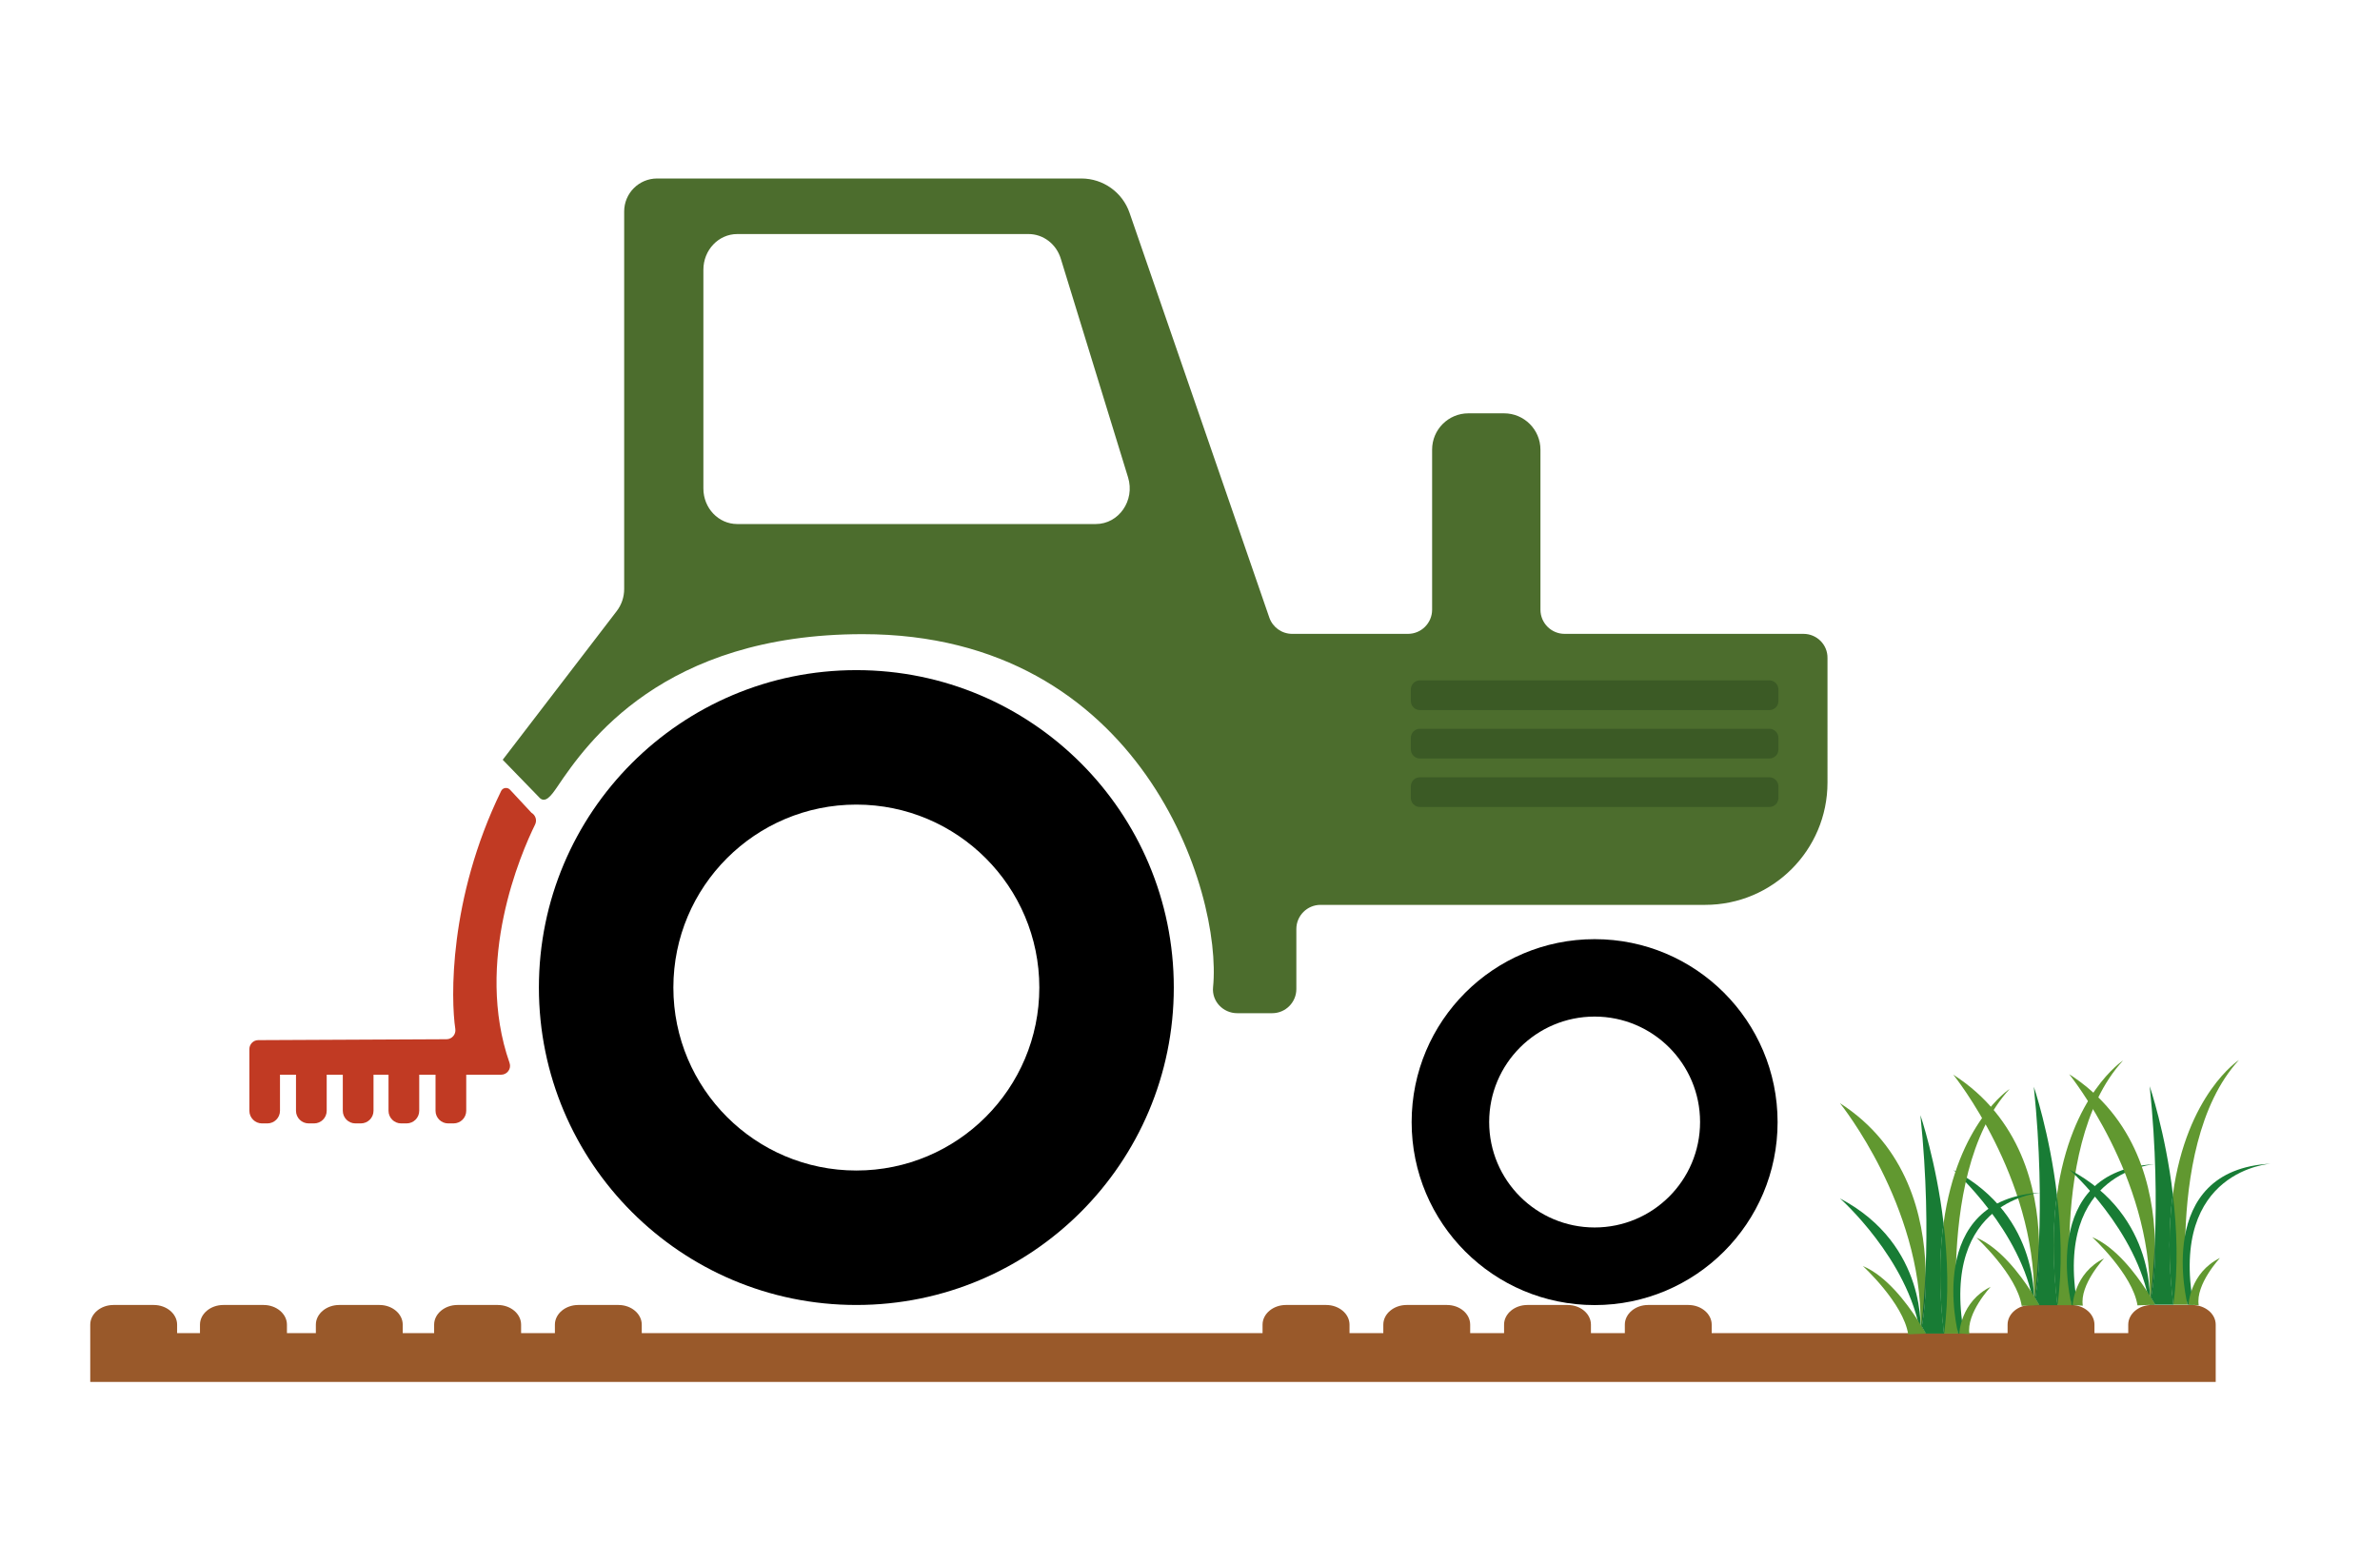 <?xml version="1.0" encoding="utf-8"?>
<!-- Generator: Adobe Illustrator 28.2.0, SVG Export Plug-In . SVG Version: 6.00 Build 0)  -->
<svg version="1.1" id="Ebene_1" xmlns="http://www.w3.org/2000/svg" xmlns:xlink="http://www.w3.org/1999/xlink" x="0px" y="0px"
	 viewBox="0 0 239.46 157.36" style="enable-background:new 0 0 239.46 157.36;" xml:space="preserve">
<style type="text/css">
	.st0{fill:#4C6D2D;}
	.st1{fill:#99592A;}
	.st2{fill:#3B5A25;}
	.st3{fill:#C13A23;}
	.st4{fill:#619830;}
	.st5{fill:#187C35;}
	.st6{fill:#0E6939;}
</style>
<g>
	<path class="st0" d="M181.45,63.78h-24.03c-1.34,0-2.43-1.09-2.43-2.43v-16.1c0-2.02-1.64-3.66-3.66-3.66h-3.59
		c-2.02,0-3.65,1.64-3.65,3.65v16.11c0,1.34-1.09,2.43-2.43,2.43h-11.65c-1.04,0-1.96-0.66-2.3-1.64l-14.06-40.72
		c-0.71-2.07-2.66-3.46-4.85-3.46H66.12c-1.84,0-3.32,1.49-3.32,3.32v37.99c0,0.8-0.26,1.58-0.75,2.22L50.58,76.45
		c0,0-0.06-0.06,0,0l3.6,3.71c0.64,0.8,1.27-0.08,1.91-1.02c2.95-4.37,10.59-15.33,30.71-15.33c28.05,0,36.21,25.95,35.25,35.53
		c-0.14,1.41,1.01,2.61,2.43,2.61H128c1.34,0,2.43-1.09,2.43-2.43v-6.04c0-1.34,1.09-2.43,2.43-2.43h38.7
		c6.8,0,12.31-5.51,12.31-12.31V66.21C183.89,64.87,182.8,63.78,181.45,63.78z M110.25,52.73H74.18c-1.89,0-3.41-1.6-3.41-3.58
		V27.14c0-1.98,1.52-3.59,3.41-3.59h29.31c1.47,0,2.79,1,3.24,2.48l6.77,22.01C114.21,50.36,112.57,52.73,110.25,52.73z"/>
	<path d="M86.16,67.43c-17.64,0-31.94,14.3-31.94,31.94s14.3,31.94,31.94,31.94c17.64,0,31.94-14.3,31.94-31.94
		S103.81,67.43,86.16,67.43z M86.16,117.78c-10.17,0-18.41-8.24-18.41-18.41S76,80.96,86.16,80.96s18.41,8.24,18.41,18.41
		S96.33,117.78,86.16,117.78z"/>
	<path d="M160.44,94.5c-10.17,0-18.41,8.24-18.41,18.41s8.24,18.41,18.41,18.41c10.17,0,18.41-8.24,18.41-18.41
		S170.61,94.5,160.44,94.5z M160.44,123.51c-5.86,0-10.61-4.75-10.61-10.61s4.75-10.61,10.61-10.61c5.86,0,10.61,4.75,10.61,10.61
		S166.3,123.51,160.44,123.51z"/>
	<path class="st1" d="M222.93,133.29v5.76H9.08v-5.76c0-1.09,1.05-1.98,2.34-1.98h4.05c1.29,0,2.35,0.89,2.35,1.98v0.85h2.3v-0.85
		c0-1.09,1.06-1.98,2.35-1.98h4.05c1.29,0,2.35,0.89,2.35,1.98v0.85h2.91v-0.85c0-1.09,1.06-1.98,2.35-1.98h4.05
		c1.29,0,2.34,0.89,2.34,1.98v0.85h3.16v-0.85c0-1.09,1.06-1.98,2.35-1.98h4.05c1.3,0,2.35,0.89,2.35,1.98v0.85h3.4v-0.85
		c0-1.09,1.06-1.98,2.35-1.98h4.05c1.29,0,2.34,0.89,2.34,1.98v0.85h62.46v-0.85c0-1.09,1.06-1.98,2.35-1.98h4.05
		c1.29,0,2.35,0.89,2.35,1.98v0.85h3.4v-0.85c0-1.09,1.06-1.98,2.35-1.98h4.05c1.3,0,2.34,0.89,2.34,1.98v0.85h3.41v-0.85
		c0-1.09,1.05-1.98,2.35-1.98h4.04c1.31,0,2.35,0.89,2.35,1.98v0.85h3.41v-0.85c0-1.09,1.05-1.98,2.34-1.98h4.05
		c1.29,0,2.35,0.89,2.35,1.98v0.85h29.77v-0.85c0-1.09,1.05-1.98,2.34-1.98h4.05c1.3,0,2.35,0.89,2.35,1.98v0.85h3.4v-0.85
		c0-1.09,1.06-1.98,2.35-1.98h4.05C221.88,131.31,222.93,132.2,222.93,133.29z"/>
	<path class="st2" d="M178.02,71.45h-35.16c-0.5,0-0.91-0.41-0.91-0.91v-1.17c0-0.5,0.41-0.91,0.91-0.91h35.16
		c0.5,0,0.91,0.41,0.91,0.91v1.17C178.94,71.04,178.53,71.45,178.02,71.45z"/>
	<path class="st2" d="M178.02,76.32h-35.16c-0.5,0-0.91-0.41-0.91-0.91v-1.17c0-0.5,0.41-0.91,0.91-0.91h35.16
		c0.5,0,0.91,0.41,0.91,0.91v1.17C178.94,75.91,178.53,76.32,178.02,76.32z"/>
	<path class="st2" d="M178.02,81.2h-35.16c-0.5,0-0.91-0.41-0.91-0.91v-1.17c0-0.5,0.41-0.91,0.91-0.91h35.16
		c0.5,0,0.91,0.41,0.91,0.91v1.17C178.94,80.79,178.53,81.2,178.02,81.2z"/>
	<path class="st3" d="M53.84,82.96c-1.43,2.91-6.15,13.78-2.57,24c0.2,0.58-0.24,1.18-0.85,1.18h-3.51v3.63
		c0,0.7-0.57,1.27-1.28,1.27h-0.54c-0.7,0-1.27-0.57-1.27-1.27v-3.63h-1.64v3.63c0,0.7-0.57,1.27-1.28,1.27h-0.54
		c-0.7,0-1.27-0.57-1.27-1.27v-3.63h-1.51v3.63c0,0.7-0.57,1.27-1.28,1.27h-0.54c-0.7,0-1.27-0.57-1.27-1.27v-3.63h-1.62v3.63
		c0,0.7-0.57,1.27-1.27,1.27h-0.54c-0.71,0-1.28-0.57-1.28-1.27v-3.63h-1.61v3.63c0,0.7-0.57,1.27-1.27,1.27h-0.54
		c-0.7,0-1.27-0.57-1.27-1.27v-6.21c0-0.49,0.4-0.9,0.89-0.9l18.94-0.09c0.55,0,0.97-0.49,0.89-1.03
		c-0.45-2.97-0.69-13.07,4.61-23.95c0.16-0.34,0.63-0.41,0.89-0.13l2.16,2.32C53.88,82.02,54.05,82.53,53.84,82.96z"/>
	<g>
		<path class="st4" d="M208.44,131.33h-1.43c-0.54-4.37-0.47-8.04-0.05-11.09c1.39-10.12,6.65-13.53,6.65-13.53
			c-4.1,4.45-5.2,11.89-5.39,17.44C208.08,128.26,208.44,131.33,208.44,131.33z"/>
		<path class="st4" d="M204.77,130.62c-0.07,0.41-0.13,0.66-0.14,0.7c0,0,0,0.01,0,0.01c0.01-0.21,0.02-0.43,0.02-0.64
			c0-0.08,0-0.17,0-0.25c0.11-12.03-7.99-22.14-8.12-22.3c6.81,4.37,8.45,11.45,8.62,16.64v0.01
			C205.25,127.41,204.95,129.56,204.77,130.62z"/>
		<path class="st5" d="M207.01,131.33h-1.84c0,0-0.14-0.27-0.4-0.71c0.18-1.06,0.47-3.2,0.39-5.84v-0.01
			c0.15-3.82,0.12-9.13-0.53-15.42c0,0,1.59,4.66,2.33,10.88C206.54,123.29,206.48,126.96,207.01,131.33z"/>
		<path class="st6" d="M204.77,130.62c0.26,0.44,0.4,0.71,0.4,0.71h-0.54c0,0,0,0,0-0.01c0.01-0.04,0.04-0.3,0.1-0.77
			c0.12-1.02,0.32-3.01,0.43-5.78C205.25,127.41,204.95,129.56,204.77,130.62z"/>
		<path class="st5" d="M207.01,131.36c-0.54-4.37-0.47-8.04-0.05-11.09C207.37,123.67,207.52,127.54,207.01,131.36z"/>
		<path class="st5" d="M208.44,131.33c0,0-3.53-13.6,8.41-14.19c0,0-10.24,0.59-7.83,14.19H208.44z"/>
		<path class="st5" d="M204.63,131.33c0,0,0.82-8.91-8.09-13.6C196.54,117.72,203.41,123.82,204.63,131.33z"/>
		<path class="st4" d="M208.54,131.31c0,0,0.13-3.2,3.16-4.69c0,0-2.48,2.65-2.14,4.76L208.54,131.31z"/>
		<path class="st4" d="M205.18,131.33l-1.77,0.07c-0.48-3.13-4.56-6.87-4.56-6.87c2.37,1,4.4,3.71,5.48,5.39
			c0.12,0.18,0.22,0.35,0.31,0.5c0,0,0.01,0.01,0.01,0.01c0.03,0.04,0.05,0.09,0.08,0.13c0.01,0.02,0.03,0.04,0.04,0.06
			C205.03,131.05,205.18,131.33,205.18,131.33z"/>
	</g>
	<g>
		<path class="st4" d="M220.1,131.28h-1.43c-0.54-4.37-0.47-8.04-0.05-11.09c1.39-10.12,6.65-13.53,6.65-13.53
			c-4.1,4.45-5.2,11.89-5.39,17.44C219.74,128.21,220.1,131.28,220.1,131.28z"/>
		<path class="st4" d="M216.43,130.57c-0.07,0.41-0.13,0.66-0.14,0.7c0,0,0,0.01,0,0.01c0.01-0.21,0.02-0.43,0.02-0.64
			c0-0.08,0-0.17,0-0.25c0.11-12.03-7.99-22.14-8.12-22.3c6.81,4.37,8.45,11.45,8.62,16.64v0.01
			C216.9,127.37,216.61,129.52,216.43,130.57z"/>
		<path class="st5" d="M218.67,131.28h-1.84c0,0-0.14-0.27-0.4-0.71c0.18-1.06,0.47-3.2,0.39-5.84v-0.01
			c0.15-3.82,0.12-9.13-0.53-15.42c0,0,1.59,4.66,2.33,10.88C218.2,123.25,218.13,126.91,218.67,131.28z"/>
		<path class="st6" d="M216.43,130.57c0.26,0.44,0.4,0.71,0.4,0.71h-0.54c0,0,0,0,0-0.01c0.01-0.04,0.04-0.3,0.1-0.77
			c0.12-1.02,0.32-3.01,0.43-5.78C216.9,127.37,216.61,129.52,216.43,130.57z"/>
		<path class="st5" d="M218.67,131.31c-0.54-4.37-0.47-8.04-0.05-11.09C219.03,123.63,219.18,127.49,218.67,131.31z"/>
		<path class="st5" d="M220.1,131.28c0,0-3.53-13.6,8.41-14.19c0,0-10.24,0.59-7.83,14.19H220.1z"/>
		<path class="st5" d="M216.29,131.28c0,0,0.82-8.91-8.09-13.6C208.2,117.68,215.07,123.77,216.29,131.28z"/>
		<path class="st4" d="M220.2,131.27c0,0,0.13-3.2,3.16-4.69c0,0-2.48,2.65-2.14,4.76L220.2,131.27z"/>
		<path class="st4" d="M216.83,131.28l-1.77,0.07c-0.48-3.13-4.56-6.87-4.56-6.87c2.37,1,4.4,3.71,5.48,5.39
			c0.12,0.18,0.22,0.35,0.31,0.5c0,0,0.01,0.01,0.01,0.01c0.03,0.04,0.05,0.09,0.08,0.13c0.01,0.02,0.03,0.04,0.04,0.06
			C216.69,131.01,216.83,131.28,216.83,131.28z"/>
	</g>
	<g>
		<path class="st4" d="M197.03,134.19h-1.43c-0.54-4.37-0.47-8.04-0.05-11.09c1.39-10.12,6.65-13.53,6.65-13.53
			c-4.1,4.45-5.2,11.89-5.39,17.44C196.67,131.12,197.03,134.19,197.03,134.19z"/>
		<path class="st4" d="M193.36,133.48c-0.07,0.41-0.13,0.66-0.14,0.7c0,0,0,0.01,0,0.01c0.01-0.21,0.02-0.43,0.02-0.64
			c0-0.08,0-0.17,0-0.25c0.11-12.03-7.99-22.14-8.12-22.3c6.81,4.37,8.45,11.45,8.62,16.64v0.01
			C193.83,130.27,193.54,132.42,193.36,133.48z"/>
		<path class="st5" d="M195.6,134.19h-1.84c0,0-0.14-0.27-0.4-0.71c0.18-1.06,0.47-3.2,0.39-5.84v-0.01
			c0.15-3.82,0.12-9.13-0.53-15.42c0,0,1.59,4.66,2.33,10.88C195.13,126.15,195.06,129.82,195.6,134.19z"/>
		<path class="st6" d="M193.36,133.48c0.26,0.44,0.4,0.71,0.4,0.71h-0.54c0,0,0,0,0-0.01c0.01-0.04,0.04-0.3,0.1-0.77
			c0.12-1.02,0.32-3.01,0.43-5.78C193.83,130.27,193.54,132.42,193.36,133.48z"/>
		<path class="st5" d="M195.6,134.22c-0.54-4.37-0.47-8.04-0.05-11.09C195.96,126.53,196.11,130.4,195.6,134.22z"/>
		<path class="st5" d="M197.02,134.19c0,0-3.53-13.6,8.41-14.19c0,0-10.24,0.59-7.83,14.19H197.02z"/>
		<path class="st5" d="M193.22,134.19c0,0,0.82-8.91-8.09-13.6C185.13,120.58,192,126.68,193.22,134.19z"/>
		<path class="st4" d="M197.13,134.17c0,0,0.13-3.2,3.16-4.69c0,0-2.48,2.65-2.14,4.76L197.13,134.17z"/>
		<path class="st4" d="M193.76,134.19l-1.77,0.07c-0.48-3.13-4.56-6.87-4.56-6.87c2.37,1,4.4,3.71,5.48,5.39
			c0.12,0.18,0.22,0.35,0.31,0.5c0,0,0.01,0.01,0.01,0.01c0.03,0.04,0.05,0.09,0.08,0.13c0.01,0.02,0.03,0.04,0.04,0.06
			C193.62,133.91,193.76,134.19,193.76,134.19z"/>
	</g>
</g>
</svg>
